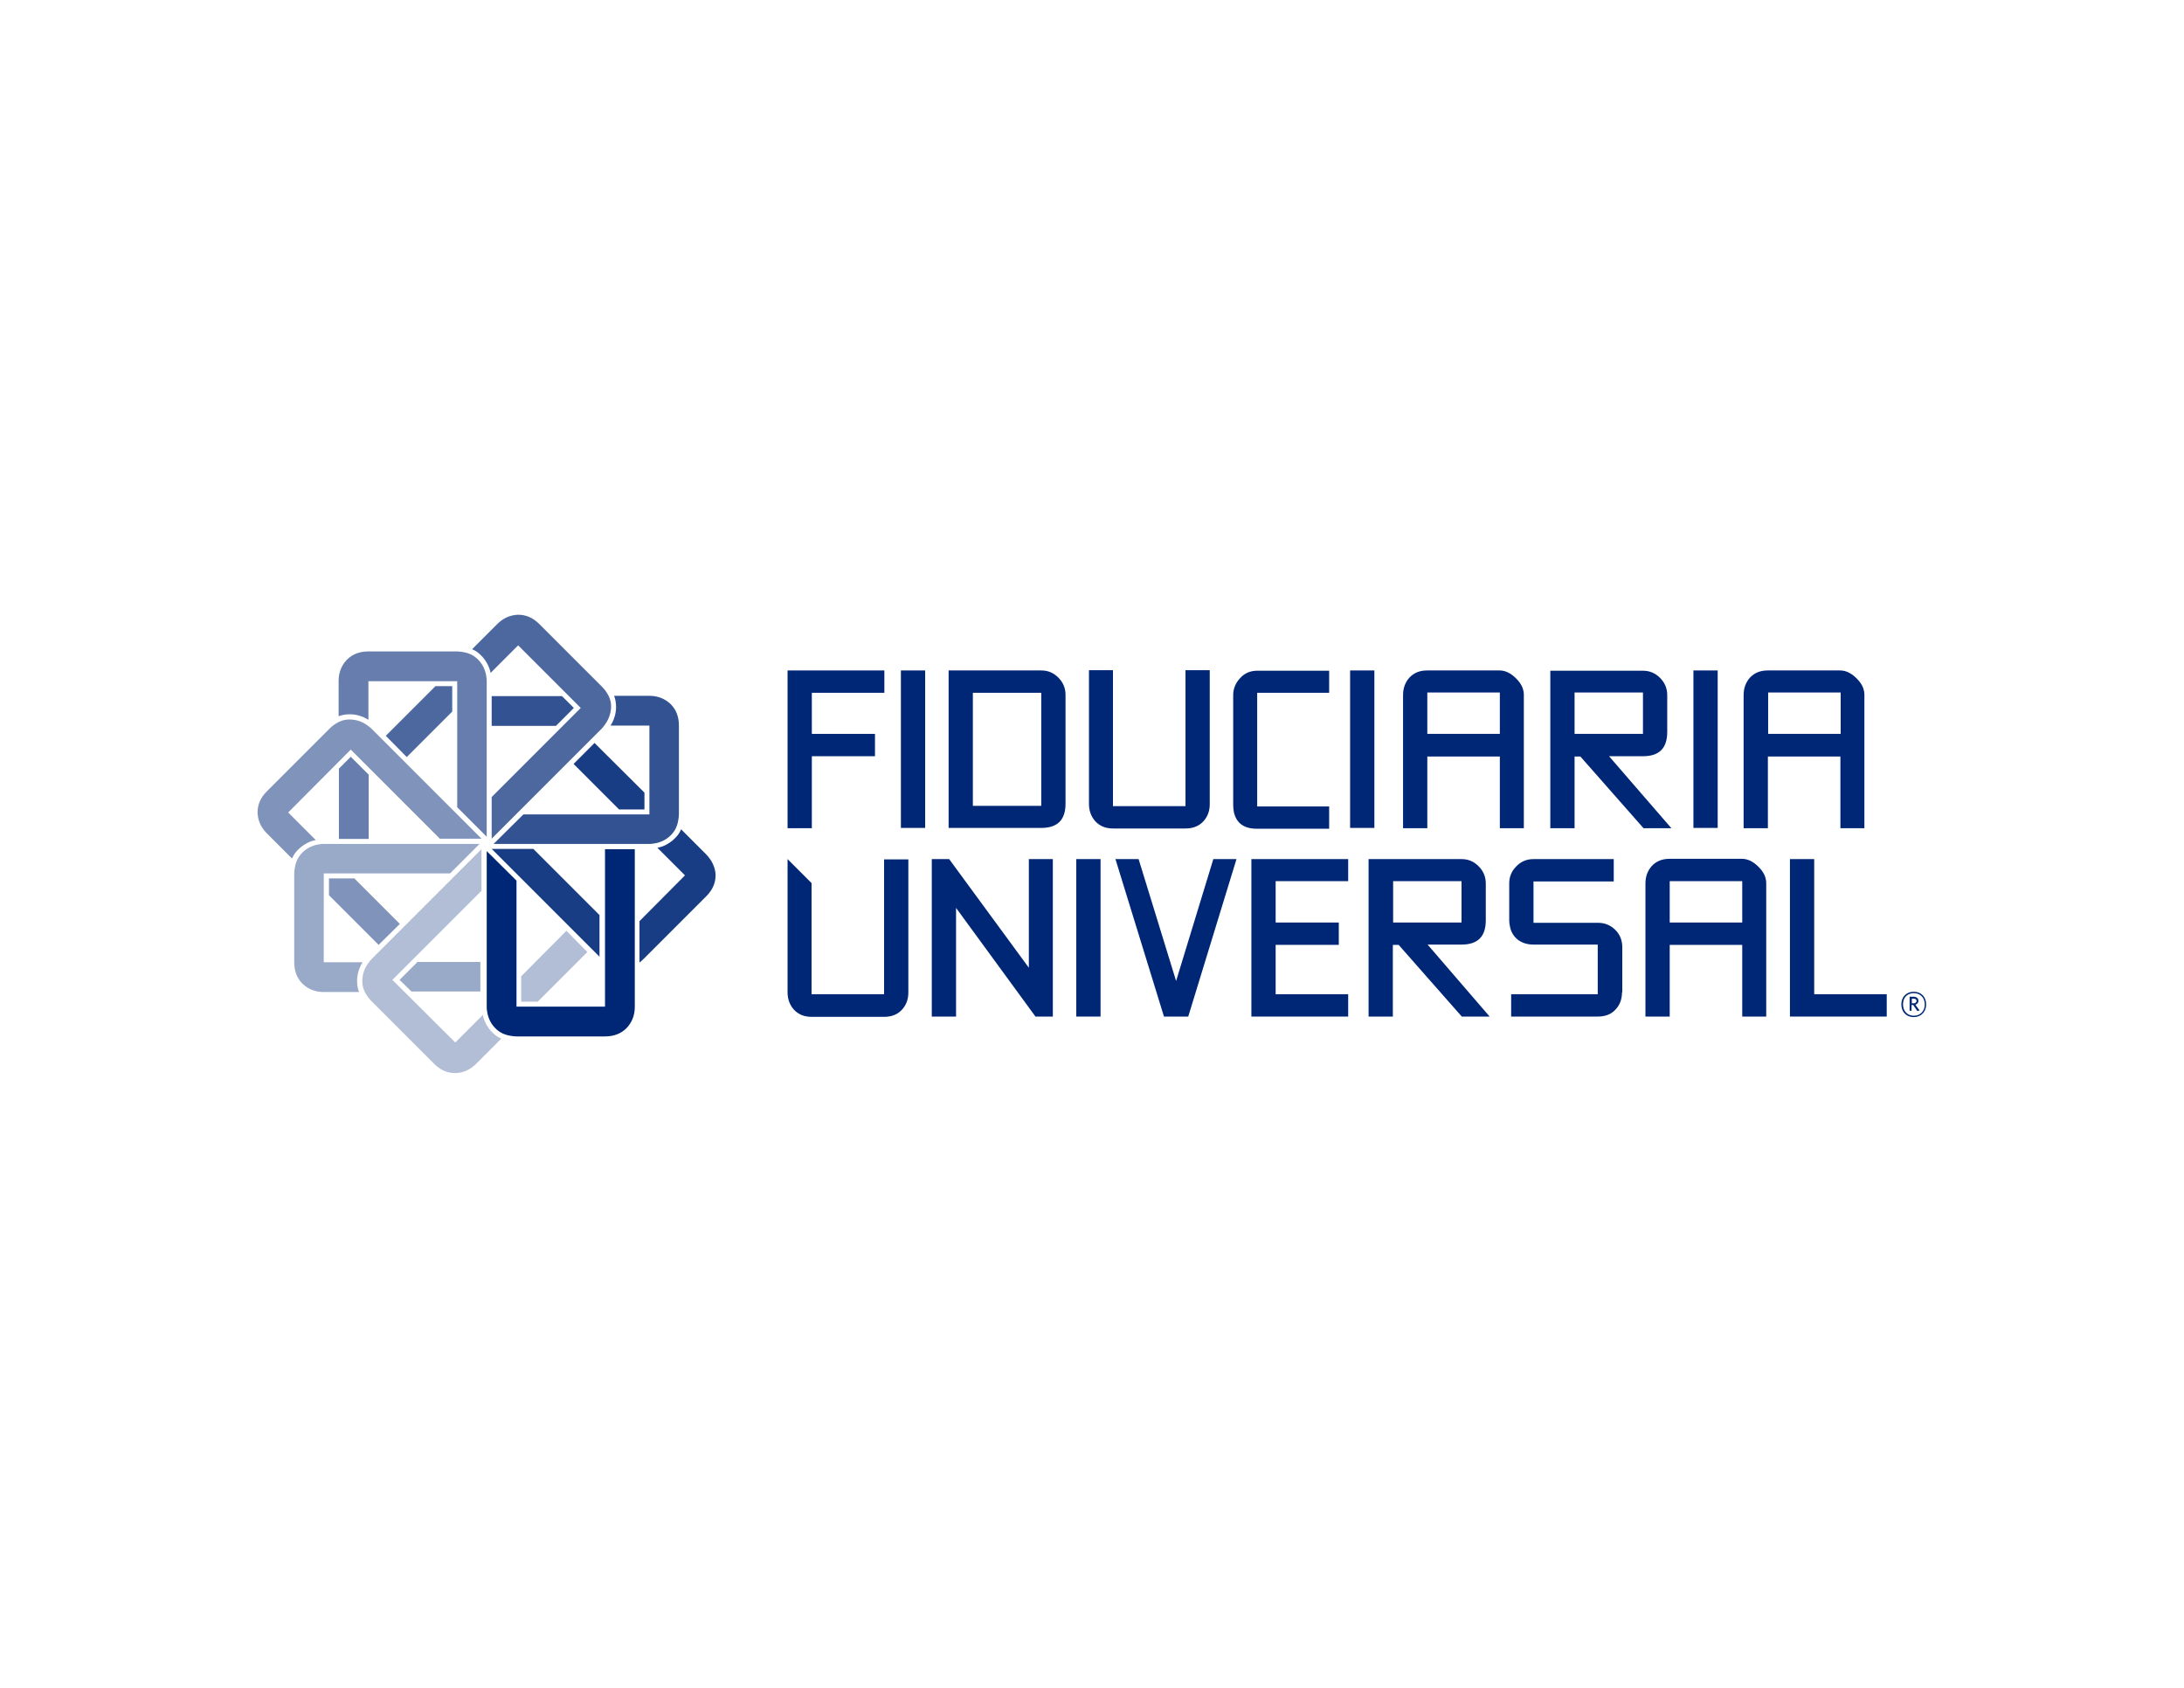 <?xml version="1.0" encoding="utf-8"?>
<!-- Generator: Adobe Illustrator 27.7.0, SVG Export Plug-In . SVG Version: 6.00 Build 0)  -->
<svg version="1.1" id="Layer_1" xmlns="http://www.w3.org/2000/svg" xmlns:xlink="http://www.w3.org/1999/xlink" x="0px" y="0px"
	 viewBox="0 0 792 612" style="enable-background:new 0 0 792 612;" xml:space="preserve">
<style type="text/css">
	.st0{fill:#335291;}
	.st1{fill:#4C689F;}
	.st2{fill:#667DAD;}
	.st3{fill:#002776;}
	.st4{fill:#8093BA;}
	.st5{fill:#99A9C8;}
	.st6{fill:#B2BED6;}
	.st7{fill:#193D84;}
	.st8{fill-rule:evenodd;clip-rule:evenodd;fill:#002776;}
</style>
<g>
	<g>
		<g>
			<path class="st0" d="M235.5,295.3h-45.7L179,306h56.4c0.5,0,1,0,1.4-0.1c2.4-0.3,4.5-1.2,6.2-2.8c1.1-1,2-2.3,2.5-3.8
				c0.2-0.6,0.4-1.3,0.5-2.1c0.1-0.6,0.2-1.3,0.2-2v-32.1c0-3.2-1-5.8-3-7.8c-2.1-2-4.7-3-7.7-3h-12.8c0.5,1.3,0.7,2.6,0.7,4
				c0,0.2,0,0.4,0,0.5c-0.1,2.3-0.8,4.4-2,6.3h14.1V295.3z"/>
			<polygon class="st0" points="178.3,263.2 201.6,263.2 208.1,256.7 203.8,252.4 178.3,252.4 			"/>
		</g>
		<g>
			<path class="st1" d="M210.6,256.7l-32.3,32.3v15.1l39.9-39.9c0.3-0.3,0.6-0.7,0.9-1.1c1.5-1.9,2.3-4,2.5-6.4
				c0.1-1.5-0.2-3-0.9-4.4c-0.3-0.6-0.7-1.2-1.1-1.8c-0.4-0.5-0.8-1-1.3-1.5l-22.7-22.7c-2.3-2.3-4.8-3.4-7.7-3.4
				c-2.9,0.1-5.4,1.2-7.6,3.4l-9.1,9.1c1.2,0.5,2.4,1.3,3.3,2.3c0.1,0.1,0.2,0.3,0.4,0.4c1.5,1.7,2.6,3.7,3,5.9l10-10L210.6,256.7z"
				/>
			<polygon class="st1" points="164,258 164,248.8 157.9,248.8 139.9,266.8 147.5,274.5 			"/>
		</g>
		<g>
			<polygon class="st2" points="133.7,304.2 133.7,280.9 127.2,274.4 122.9,278.7 122.9,304.2 			"/>
			<path class="st2" d="M165.8,247v45.7l10.7,10.7V247c0-0.5,0-1-0.1-1.4c-0.3-2.4-1.2-4.5-2.8-6.2c-1-1.1-2.3-2-3.8-2.5
				c-0.6-0.2-1.3-0.4-2.1-0.5c-0.6-0.1-1.3-0.2-2-0.2h-32.1c-3.2,0-5.8,1-7.8,3c-2,2.1-3,4.7-3,7.7v12.8c1.3-0.5,2.6-0.7,4-0.7
				c0.2,0,0.4,0,0.5,0c2.3,0.1,4.4,0.8,6.3,2V247H165.8z"/>
		</g>
		<path class="st3" d="M176.5,308.6V365c0,0.5,0,1,0.1,1.4c0.3,2.4,1.2,4.5,2.8,6.2c1,1.1,2.3,2,3.8,2.5c0.6,0.2,1.3,0.4,2.1,0.5
			c0.6,0.1,1.3,0.2,2,0.2h32.1c3.2,0,5.8-1,7.8-3c2-2.1,3-4.7,3-7.7v-57.2h-10.8V365h-32.1v-45.7L176.5,308.6z"/>
		<g>
			<path class="st4" d="M127.2,271.8l32.3,32.3h15.1l-39.9-39.9c-0.3-0.3-0.7-0.6-1.1-0.9c-1.9-1.5-4-2.3-6.4-2.4
				c-1.5-0.1-3,0.2-4.4,0.9c-0.6,0.3-1.2,0.7-1.8,1.1c-0.5,0.4-1,0.8-1.5,1.3l-22.7,22.7c-2.3,2.3-3.4,4.8-3.4,7.7
				c0.1,2.9,1.2,5.4,3.4,7.6l9.1,9.1c0.5-1.2,1.3-2.4,2.3-3.3c0.1-0.1,0.3-0.2,0.4-0.4c1.7-1.5,3.7-2.6,5.9-3l-10-10L127.2,271.8z"
				/>
			<polygon class="st4" points="145,335 128.5,318.5 119.3,318.5 119.3,324.6 137.3,342.6 			"/>
		</g>
		<g>
			<path class="st5" d="M117.5,316.7h45.7l10.7-10.7h-56.4c-0.5,0-1,0-1.4,0.1c-2.4,0.3-4.5,1.2-6.2,2.8c-1.1,1-2,2.3-2.5,3.8
				c-0.2,0.6-0.4,1.3-0.5,2.1c-0.1,0.6-0.2,1.3-0.2,2v32.1c0,3.2,1,5.8,3,7.8c2.1,2,4.7,3,7.7,3h12.8c-0.5-1.3-0.7-2.6-0.7-4
				c0-0.2,0-0.4,0-0.5c0.1-2.3,0.8-4.4,2-6.3h-14.1V316.7z"/>
			<polygon class="st5" points="174.2,348.8 151.4,348.8 144.9,355.3 149.2,359.5 174.2,359.5 			"/>
		</g>
		<g>
			<path class="st6" d="M142.3,355.3l32.3-32.3v-15.1l-39.9,39.9c-0.3,0.3-0.6,0.7-0.9,1.1c-1.5,1.9-2.3,4-2.4,6.4
				c-0.1,1.5,0.2,3,0.9,4.4c0.3,0.6,0.7,1.2,1.1,1.8c0.4,0.5,0.8,1,1.3,1.5l22.7,22.7c2.3,2.3,4.8,3.4,7.7,3.4
				c2.9-0.1,5.4-1.2,7.6-3.4l9.1-9.1c-1.2-0.5-2.4-1.3-3.3-2.3c-0.1-0.1-0.2-0.3-0.4-0.4c-1.5-1.7-2.6-3.7-3-5.9l-10,10L142.3,355.3
				z"/>
			<polygon class="st6" points="205.4,337.5 189,354 189,363.2 195,363.2 213,345.2 			"/>
		</g>
		<g>
			<polygon class="st7" points="178.3,307.8 193.4,307.8 217.4,331.8 217.4,346.9 			"/>
			<polygon class="st7" points="208,277 224.5,293.5 233.7,293.5 233.7,287.4 215.6,269.4 			"/>
			<path class="st7" d="M256.1,309.8l-9.1-9.1c-0.5,1.2-1.3,2.4-2.3,3.3c-0.1,0.1-0.3,0.2-0.4,0.4c-1.7,1.5-3.7,2.6-5.9,3l10,10
				L231.9,334v15c0.5-0.4,1-0.8,1.5-1.3l22.7-22.7c2.3-2.3,3.4-4.8,3.4-7.7C259.4,314.5,258.2,312,256.1,309.8z"/>
		</g>
	</g>
	<g>
		<rect x="326.7" y="243.1" class="st8" width="8.8" height="57.1"/>
		<rect x="489.6" y="243.1" class="st8" width="8.8" height="57.1"/>
		<polygon class="st8" points="294.4,300.3 294.4,274.2 317.3,274.2 317.3,266.1 294.4,266.1 294.4,251.2 320.7,251.2 320.7,243.1 
			285.6,243.1 285.6,300.3 		"/>
		<path class="st8" d="M344,243.1h33.6c2.5,0,4.5,0.9,6.2,2.6c1.7,1.7,2.6,3.8,2.6,6.2v39.5c0,5.9-2.9,8.8-8.8,8.8H344V243.1z
			 M377.6,292.2v-41h-24.8v41H377.6z"/>
		<path class="st8" d="M552.7,300.3h-8.8v-26h-26.3v26h-8.8v-48.3c0-2.5,0.8-4.6,2.3-6.3c1.6-1.7,3.7-2.6,6.4-2.6h26.3
			c2.1,0,4.1,1,6,2.9c1.9,1.9,2.8,3.8,2.8,6V300.3z M543.9,266.1v-15h-26.3v15H543.9z"/>
		<rect x="614.1" y="243.1" class="st8" width="8.8" height="57.1"/>
		<path class="st8" d="M676.2,300.3h-8.8v-26h-26.3v26h-8.8v-48.3c0-2.5,0.8-4.6,2.3-6.3c1.6-1.7,3.7-2.6,6.4-2.6h26.3
			c2.1,0,4.1,1,6,2.9c1.9,1.9,2.8,3.8,2.8,6V300.3z M667.5,266.1v-15h-26.3v15H667.5z"/>
		<path class="st8" d="M429.9,292.3h-26.3V243h-8.7h0v48.5c0,2.5,0.8,4.6,2.3,6.3c1.6,1.7,3.7,2.6,6.4,2.6h26.3
			c2.6,0,4.8-0.8,6.4-2.5c1.6-1.7,2.4-3.8,2.4-6.3V243h-8.8V292.3z"/>
		<path class="st8" d="M482,292.4h-26.1v-41.2H482v-8h-26.1c-2.5,0-4.6,0.9-6.2,2.7c-1.6,1.7-2.5,3.8-2.5,6.1v39.8
			c0,1,0.1,2,0.3,2.9c1,3.9,3.7,5.8,8.4,5.8H482V292.4z"/>
		<path class="st8" d="M606.1,300.3H596l-22.9-26H571v26h-8.8v-57.1h33.6c2.5,0,4.5,0.9,6.2,2.6c1.7,1.7,2.6,3.8,2.6,6.2v13.4
			c0,5.9-2.9,8.8-8.8,8.8h-12.3L606.1,300.3z M595.8,266.1v-15H571v15H595.8z"/>
	</g>
	<g>
		<polygon class="st8" points="381.8,368.6 375.5,368.6 346.7,329.2 346.7,368.6 337.9,368.6 337.9,311.5 344.2,311.5 373.1,350.9 
			373.1,311.5 381.8,311.5 		"/>
		<rect x="390.3" y="311.5" class="st8" width="8.8" height="57.1"/>
		<polygon class="st8" points="448.4,311.5 430.9,368.6 422.1,368.6 404.5,311.5 412.9,311.5 426.5,355.7 440,311.5 		"/>
		<path class="st8" d="M540.2,368.6h-10.1l-22.9-26h-2.1v26h-8.8v-57.1H530c2.5,0,4.5,0.9,6.2,2.6c1.7,1.7,2.6,3.8,2.6,6.2v13.4
			c0,5.9-2.9,8.8-8.8,8.8h-12.3L540.2,368.6z M530,334.5v-15h-24.8v15H530z"/>
		<path class="st8" d="M588.2,359.8c0,2.5-0.8,4.6-2.3,6.2c-1.6,1.8-3.8,2.6-6.5,2.6H548v-8.1h31.4v-18h-23.3
			c-2.2,0-4.1-0.6-5.6-1.7c-1.5-1.2-2.5-2.7-2.9-4.7c-0.2-0.8-0.3-1.6-0.3-2.4v-13.4c0-2.3,0.8-4.4,2.5-6.1c1.7-1.8,3.8-2.7,6.3-2.7
			h29.1v8.1h-29.1v15h23.4c2.5,0,4.6,0.9,6.3,2.6c1.7,1.7,2.5,3.8,2.5,6.3V359.8z"/>
		<path class="st8" d="M640.6,368.6h-8.8v-26h-26.3v26h-8.8v-48.3c0-2.5,0.8-4.6,2.3-6.3c1.6-1.7,3.7-2.6,6.4-2.6h26.3
			c2.1,0,4.1,1,6,2.9c1.9,1.9,2.8,3.8,2.8,6V368.6z M631.8,334.5v-15h-26.3v15H631.8z"/>
		<polygon class="st8" points="684.2,368.6 649.1,368.6 649.1,311.5 657.9,311.5 657.9,360.5 684.2,360.5 		"/>
		<path class="st3" d="M694,368.8c-2.7,0-4.5-1.9-4.5-4.6c0-2.7,1.8-4.6,4.5-4.6c2.7,0,4.5,1.9,4.5,4.6
			C698.5,366.9,696.6,368.8,694,368.8z M694,360.1c-2.3,0-3.9,1.6-3.9,4.1c0,2.5,1.7,4.1,3.9,4.1c2.3,0,4-1.6,4-4.1
			C698,361.7,696.3,360.1,694,360.1z M695.3,366.6l-1.5-2.2h-0.6v2.1h-0.7v-5.1h1.4c1.1,0,1.8,0.6,1.8,1.5c0,0.7-0.5,1.2-1.1,1.4
			l1.5,2.1L695.3,366.6z M693.9,362.1h-0.6v1.7h0.6c0.6,0,1.1-0.3,1.1-0.9C695,362.4,694.6,362.1,693.9,362.1z"/>
		<polygon class="st8" points="488.9,319.5 488.9,311.5 462.6,311.5 461.7,311.5 453.8,311.5 453.8,368.6 461.4,368.6 462.6,368.6 
			488.9,368.6 488.9,360.5 462.6,360.5 462.6,342.6 485.5,342.6 485.5,334.5 462.6,334.5 462.6,319.5 		"/>
		<path class="st8" d="M320.6,360.5h-26.3v-40.3l-8.7-8.7h0v48.3c0,2.5,0.8,4.6,2.3,6.3c1.6,1.7,3.7,2.6,6.4,2.6h26.3
			c2.6,0,4.8-0.8,6.4-2.5c1.6-1.7,2.4-3.8,2.4-6.3v-48.3h-8.8V360.5z"/>
	</g>
</g>
</svg>
